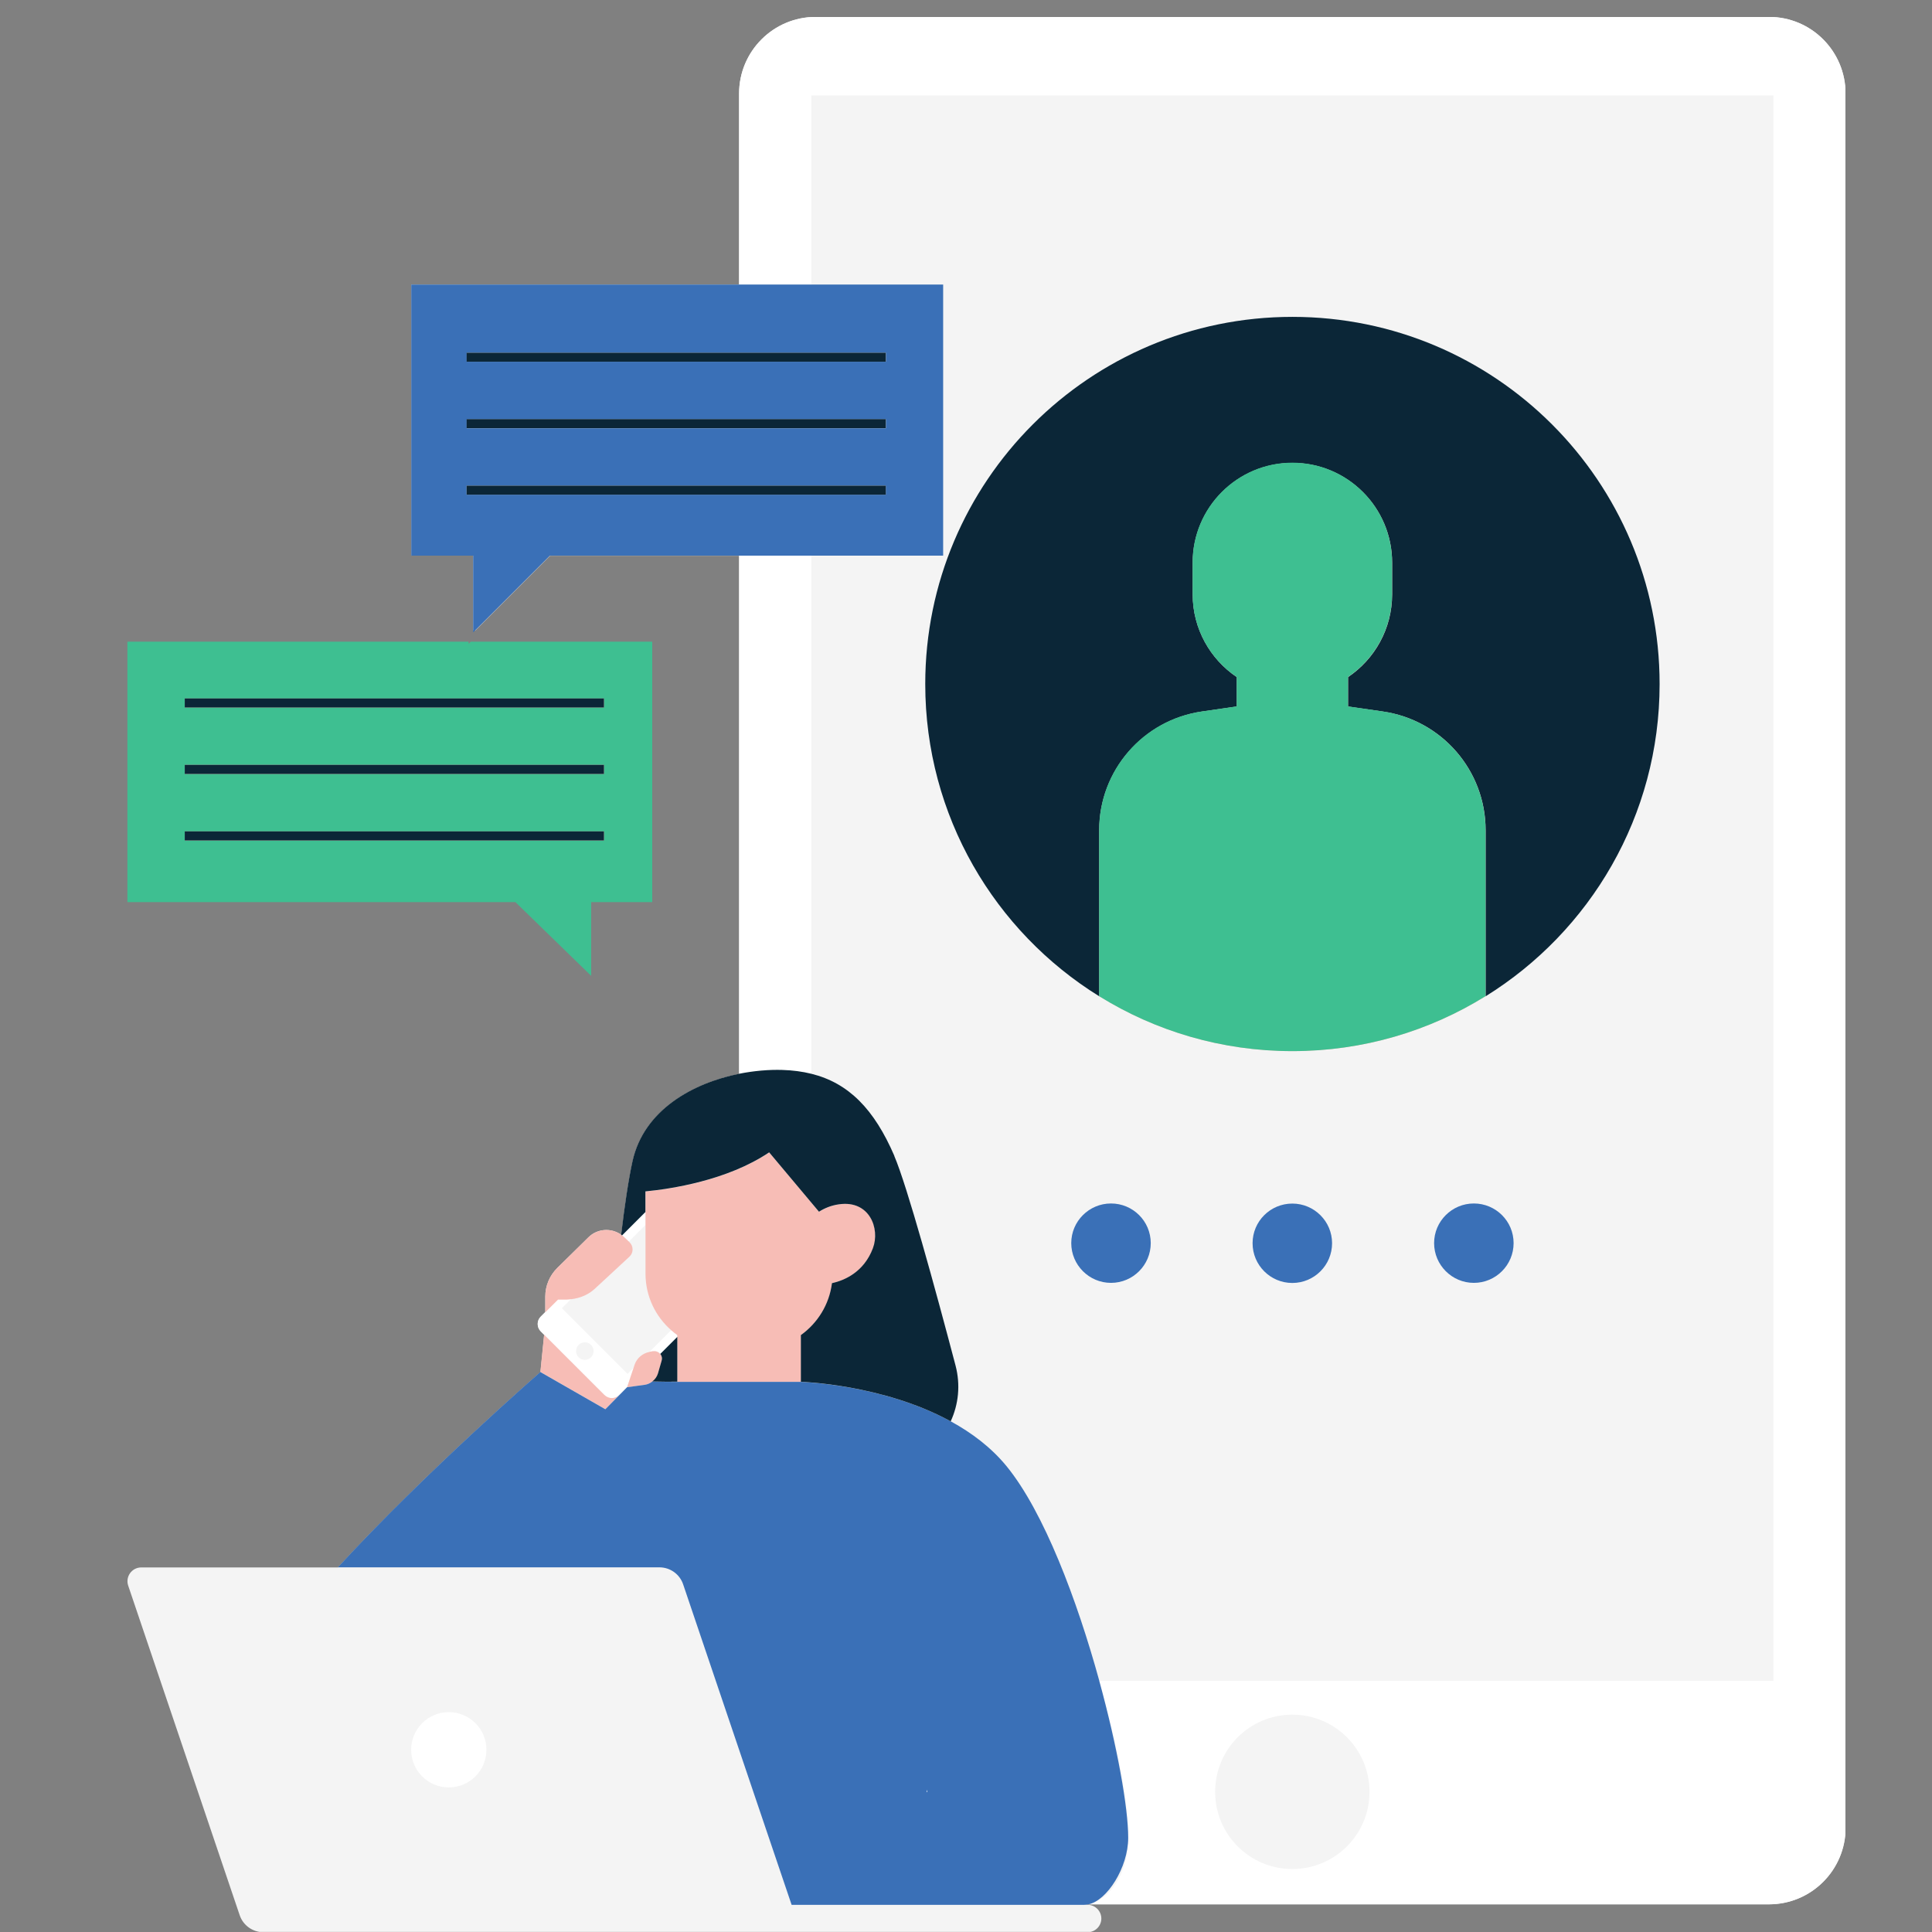 <svg xmlns="http://www.w3.org/2000/svg" xmlns:xlink="http://www.w3.org/1999/xlink" id="Ebene_1" viewBox="0 0 1920 1920"><rect x="0" y="0" width="1920" height="1920" fill="#808080" stroke="none"/><defs><style>      .st0 {        fill: none;      }      .st1 {        fill: #3a70b7;      }      .st2 {        fill: #f4f4f4;      }      .st3 {        fill: #f7bdb6;      }      .st4 {        fill: #0b2637;      }      .st5 {        clip-path: url(#clippath-1);      }      .st6 {        fill: #fff;      }      .st7 {        fill: #3ebf91;      }      .st8 {        clip-path: url(#clippath);      }    </style><clipPath id="clippath"><rect class="st0" x="125.3" y="16.9" width="1708.6" height="1903"></rect></clipPath><clipPath id="clippath-1"><rect class="st0" x="408" y="16.9" width="1425.9" height="1876.5"></rect></clipPath></defs><polygon class="st7" points="587.5 969.8 512.2 896.5 126.6 896.5 126.6 637.7 465.7 637.7 465.7 639.8 467.8 637.7 648.2 637.7 648.2 896.5 587.5 896.5 587.5 969.8"></polygon><g class="st8"><g><path class="st2" d="M593.8,895.7"></path><path class="st2" d="M470.2,626.3v-74.2h-61.5v-269.4h325.8V93c0-42.1,34.1-76.2,76.2-76.2h947.3c42.1,0,76.1,34.1,76.1,76.2v1723.3c0,42.1-34.1,76.2-76.2,76.2h-676.4c-1.4.3-2.9.5-4.2.5h3.6c7.5,0,13.6,6.1,13.6,13.6s-6.1,13.6-13.6,13.6H261.8c-10.7,0-20.2-6.8-23.6-16.9l-110.8-327.5c-3-8.9,3.6-18.1,13-18.1h195.4c86.8-94.5,201.3-194.1,201.3-194.1l3.7-37-3.4-3.4c-4-4-4-10.5,0-14.5l4.5-4.5v-15.6c0-10.8,4.3-21,12-28.6l30.9-30.4c8.9-8.8,22.6-9.6,32.6-2.5,3.4-28.7,7.3-55,11.3-73.1,11.3-50.8,59.8-77.5,105.9-86.8v-514.9h-188l-74.2,74.2"></path></g></g><g class="st5"><path class="st6" d="M920.9,1778.5c.3,1.2.6,2,.6,2.3s-.2.2-.6.4v-2.6h0ZM734.5,1067.1c15-3,29.8-4.2,42.9-3.8,10.4.3,20,1.6,28.9,3.8v-514.9h-71.8v514.9h0ZM1834.2,93v1723.3c0,42.1-34.1,76.2-76.2,76.2h-676.4c18.4-3.5,39.6-27,39.6-66.2s-10.8-90.5-28.8-156h670V94.8h-956.1v188h-71.8V93c0-42.1,34.1-76.2,76.2-76.2h947.3c42.1,0,76.1,34.1,76.1,76.2h0ZM1361,1780.7c0-42.3-34.3-76.7-76.7-76.7s-76.7,34.3-76.7,76.7,34.3,76.7,76.7,76.7,76.7-34.3,76.7-76.7ZM645.7,1343.4c.2,0,.3,0,.5-.2l3-.5c2.9-.4,5.5.8,7,2.8l16.9-16.9v-2c-2.1-1.5-4.1-3.1-6-4.8l-21.4,21.4v.2ZM620.1,1229.2l4.9,4.6,16.5-16.5v-12.7l-23.2,23.2c.6.5,1.3.9,1.8,1.4ZM623.6,1365.4l6-6-6.4,19.1-7.9,7.9c-4,4-10.5,4-14.5,0l-60.1-60.1-3.4-3.4c-4-4-4-10.5,0-14.5l17.2-17.2h8.7c1.5,0,3-.3,4.5-.4l-9.3,9.3,65.1,65.1v.2ZM589.9,1342.7c0-4.8-3.9-8.7-8.7-8.7s-8.7,3.9-8.7,8.7,3.9,8.7,8.7,8.7,8.7-3.9,8.7-8.7ZM446,1701.5c-20.6,0-37.4,16.7-37.4,37.4s16.7,37.4,37.4,37.4,37.4-16.7,37.4-37.4-16.7-37.4-37.4-37.4Z"></path></g><path class="st3" d="M1476.4,824.9v165.1c-55.8,34.6-121.5,54.6-192,54.6s-136.2-20-192-54.6v-165.1c0-59.2,43.5-109.5,102.2-117.9l34.5-5v-29.2c-26.4-17.8-43.8-48-43.8-82.3v-31.6c0-54.7,44.4-99.1,99.1-99.1s99.1,44.4,99.1,99.1v31.6c0,34.3-17.4,64.4-43.8,82.3v29.2l34.5,5c58.6,8.5,102.2,58.7,102.2,117.9h0ZM600.8,1386.5l-60.1-60.1-3.7,37,64.6,37,21.6-21.9-7.9,7.9c-4,4-10.5,4-14.5,0h0ZM649.1,1342.8l-3,.5c-.2,0-.3,0-.5.2-7,1.3-12.8,6.2-15,12.9l-1,3.1-6.4,19.1,17.6-2.4c2.8-.4,5.3-1.6,7.4-3.2,2.6-2,4.7-4.8,5.7-8.1l3.6-12.5c.7-2.5,0-4.9-1.3-6.7-1.6-2-4.2-3.3-7-2.8h0ZM620.1,1229.2c-.6-.5-1.2-.9-1.8-1.4-.3-.2-.6-.5-.9-.7-9.9-7.1-23.7-6.2-32.6,2.5l-30.9,30.4c-7.7,7.5-12,17.8-12,28.6v15.6l12.7-12.7h8.7c1.5,0,3-.3,4.5-.4,8.8-1,17.1-4.5,23.6-10.6l34.1-31.6c4.2-3.9,4.2-10.5,0-14.5l-.5-.5-4.9-4.6h0ZM834.1,1196.9c-8,1.1-14.7,3.9-20.1,7.4l-49.5-59c-41.8,28.1-98.1,36.4-123,38.8v81.6c0,22.5,9.9,42.6,25.6,56.3,1.9,1.7,3.9,3.3,6,4.8v46.4h123v-46.4c16.6-11.9,28.2-30.3,30.9-51.6,12.1-2.7,31.7-10.7,40.7-34.8,7.3-19.5-3.4-47.8-33.5-43.6h-.1ZM183.6,703.1h416.6v-9H183.6v9ZM183.6,769.1h416.6v-9H183.6v9ZM600.2,835.2v-9H183.6v9h416.6Z"></path><path class="st1" d="M1323.8,1235.5c0,21.8-17.7,39.5-39.5,39.5s-39.5-17.7-39.5-39.5,17.7-39.4,39.5-39.4,39.5,17.7,39.5,39.4ZM1104.1,1196c-21.8,0-39.5,17.7-39.5,39.4s17.7,39.5,39.5,39.5,39.5-17.7,39.5-39.5-17.7-39.4-39.5-39.4ZM1464.7,1196c-21.8,0-39.5,17.7-39.5,39.4s17.7,39.5,39.5,39.5,39.5-17.7,39.5-39.5-17.7-39.4-39.5-39.4ZM1092.4,1670.3c18,65.5,28.8,126.3,28.8,156s-21.2,62.7-39.6,66.2c-1.4.3-2.9.5-4.2.5h-290.7l-37-109.2-70.8-209.3c-3.4-10.1-12.9-16.9-23.6-16.9h-319.6c86.8-94.5,201.3-194.1,201.3-194.1l64.6,37,21.6-21.9,17.6-2.4c2.8-.4,5.3-1.6,7.4-3.2,8.3.2,16.7.3,24.9.3h123s81.5,2.4,148.9,39.3c20.7,11.3,40.1,25.9,55.4,44.6,37.1,45.5,70,132.9,92.1,213.3v-.2ZM921.5,1780.8c0-.2-.2-1.1-.6-2.3v2.6c.3,0,.6-.2.6-.4h0ZM470.2,552.2h-61.5v-269.4h528.6v269.4h-390.8l-76.3,76.3v-76.3h0ZM463.8,359.5h416.6v-9h-416.6v9h0ZM463.8,425.6h416.6v-9h-416.6v9h0ZM880.3,491.6v-9h-416.6v9h416.6Z"></path><path class="st4" d="M1649.3,679.8c0,131.1-69.2,246-172.9,310.3v-165.1c0-59.2-43.5-109.5-102.2-117.9l-34.5-5v-29.2c26.4-17.8,43.8-48,43.8-82.2v-31.6c0-54.7-44.4-99.1-99.1-99.1s-99.1,44.4-99.1,99.1v31.6c0,34.3,17.4,64.4,43.8,82.2v29.2l-34.5,5c-58.6,8.5-102.2,58.7-102.2,117.9v165.1c-103.8-64.3-172.9-179.2-172.9-310.3,0-201.5,163.4-364.9,364.9-364.9s364.9,163.4,364.9,364.9h0ZM888.8,1148.7c-20-46.4-45.4-72.4-82.5-81.6-8.9-2.2-18.5-3.5-28.9-3.8-13.1-.4-27.9.8-42.9,3.8-46.1,9.3-94.6,36-105.9,86.8-4,18.1-7.9,44.4-11.3,73.1.3.2.6.5.9.7l23.2-23.2v-20.5c24.9-2.4,81.2-10.7,123-38.8l49.5,59c5.5-3.5,12.1-6.3,20.1-7.4,30.1-4.2,40.8,24.1,33.5,43.6-9,24-28.5,32.1-40.7,34.8-2.7,21.3-14.3,39.7-30.9,51.6v46.4s81.5,2.4,148.9,39.3c7.7-16.7,9.9-36.1,4.8-55.5-20.4-77.4-48.1-178.5-60.9-208.3h.1ZM657.5,1352.3l-3.6,12.5c-1,3.3-3,6.1-5.7,8.1,8.3.2,16.7.3,24.9.2v-44.5l-16.9,16.9c1.4,1.8,2.1,4.2,1.3,6.7h0ZM183.6,703.1h416.6v-9H183.6v9ZM183.6,769.1h416.6v-9H183.6v9ZM183.6,835.2h416.6v-9H183.6v9ZM880.3,350.5h-416.6v9h416.6v-9h0ZM880.3,416.5h-416.6v9h416.6v-9h0ZM880.3,482.6h-416.6v9h416.6v-9h0Z"></path><path class="st7" d="M1476.3,824.9v165.1c-55.8,34.6-121.5,54.6-192,54.6s-136.2-20-192-54.6v-165.1c0-59.2,43.5-109.5,102.2-117.9l34.5-5v-29.2c-26.4-17.8-43.8-48-43.8-82.3v-31.6c0-54.7,44.4-99.1,99.1-99.1s99.1,44.4,99.1,99.1v31.6c0,34.3-17.4,64.4-43.8,82.3v29.2l34.5,5c58.6,8.5,102.2,58.7,102.2,117.9h0Z"></path></svg>
